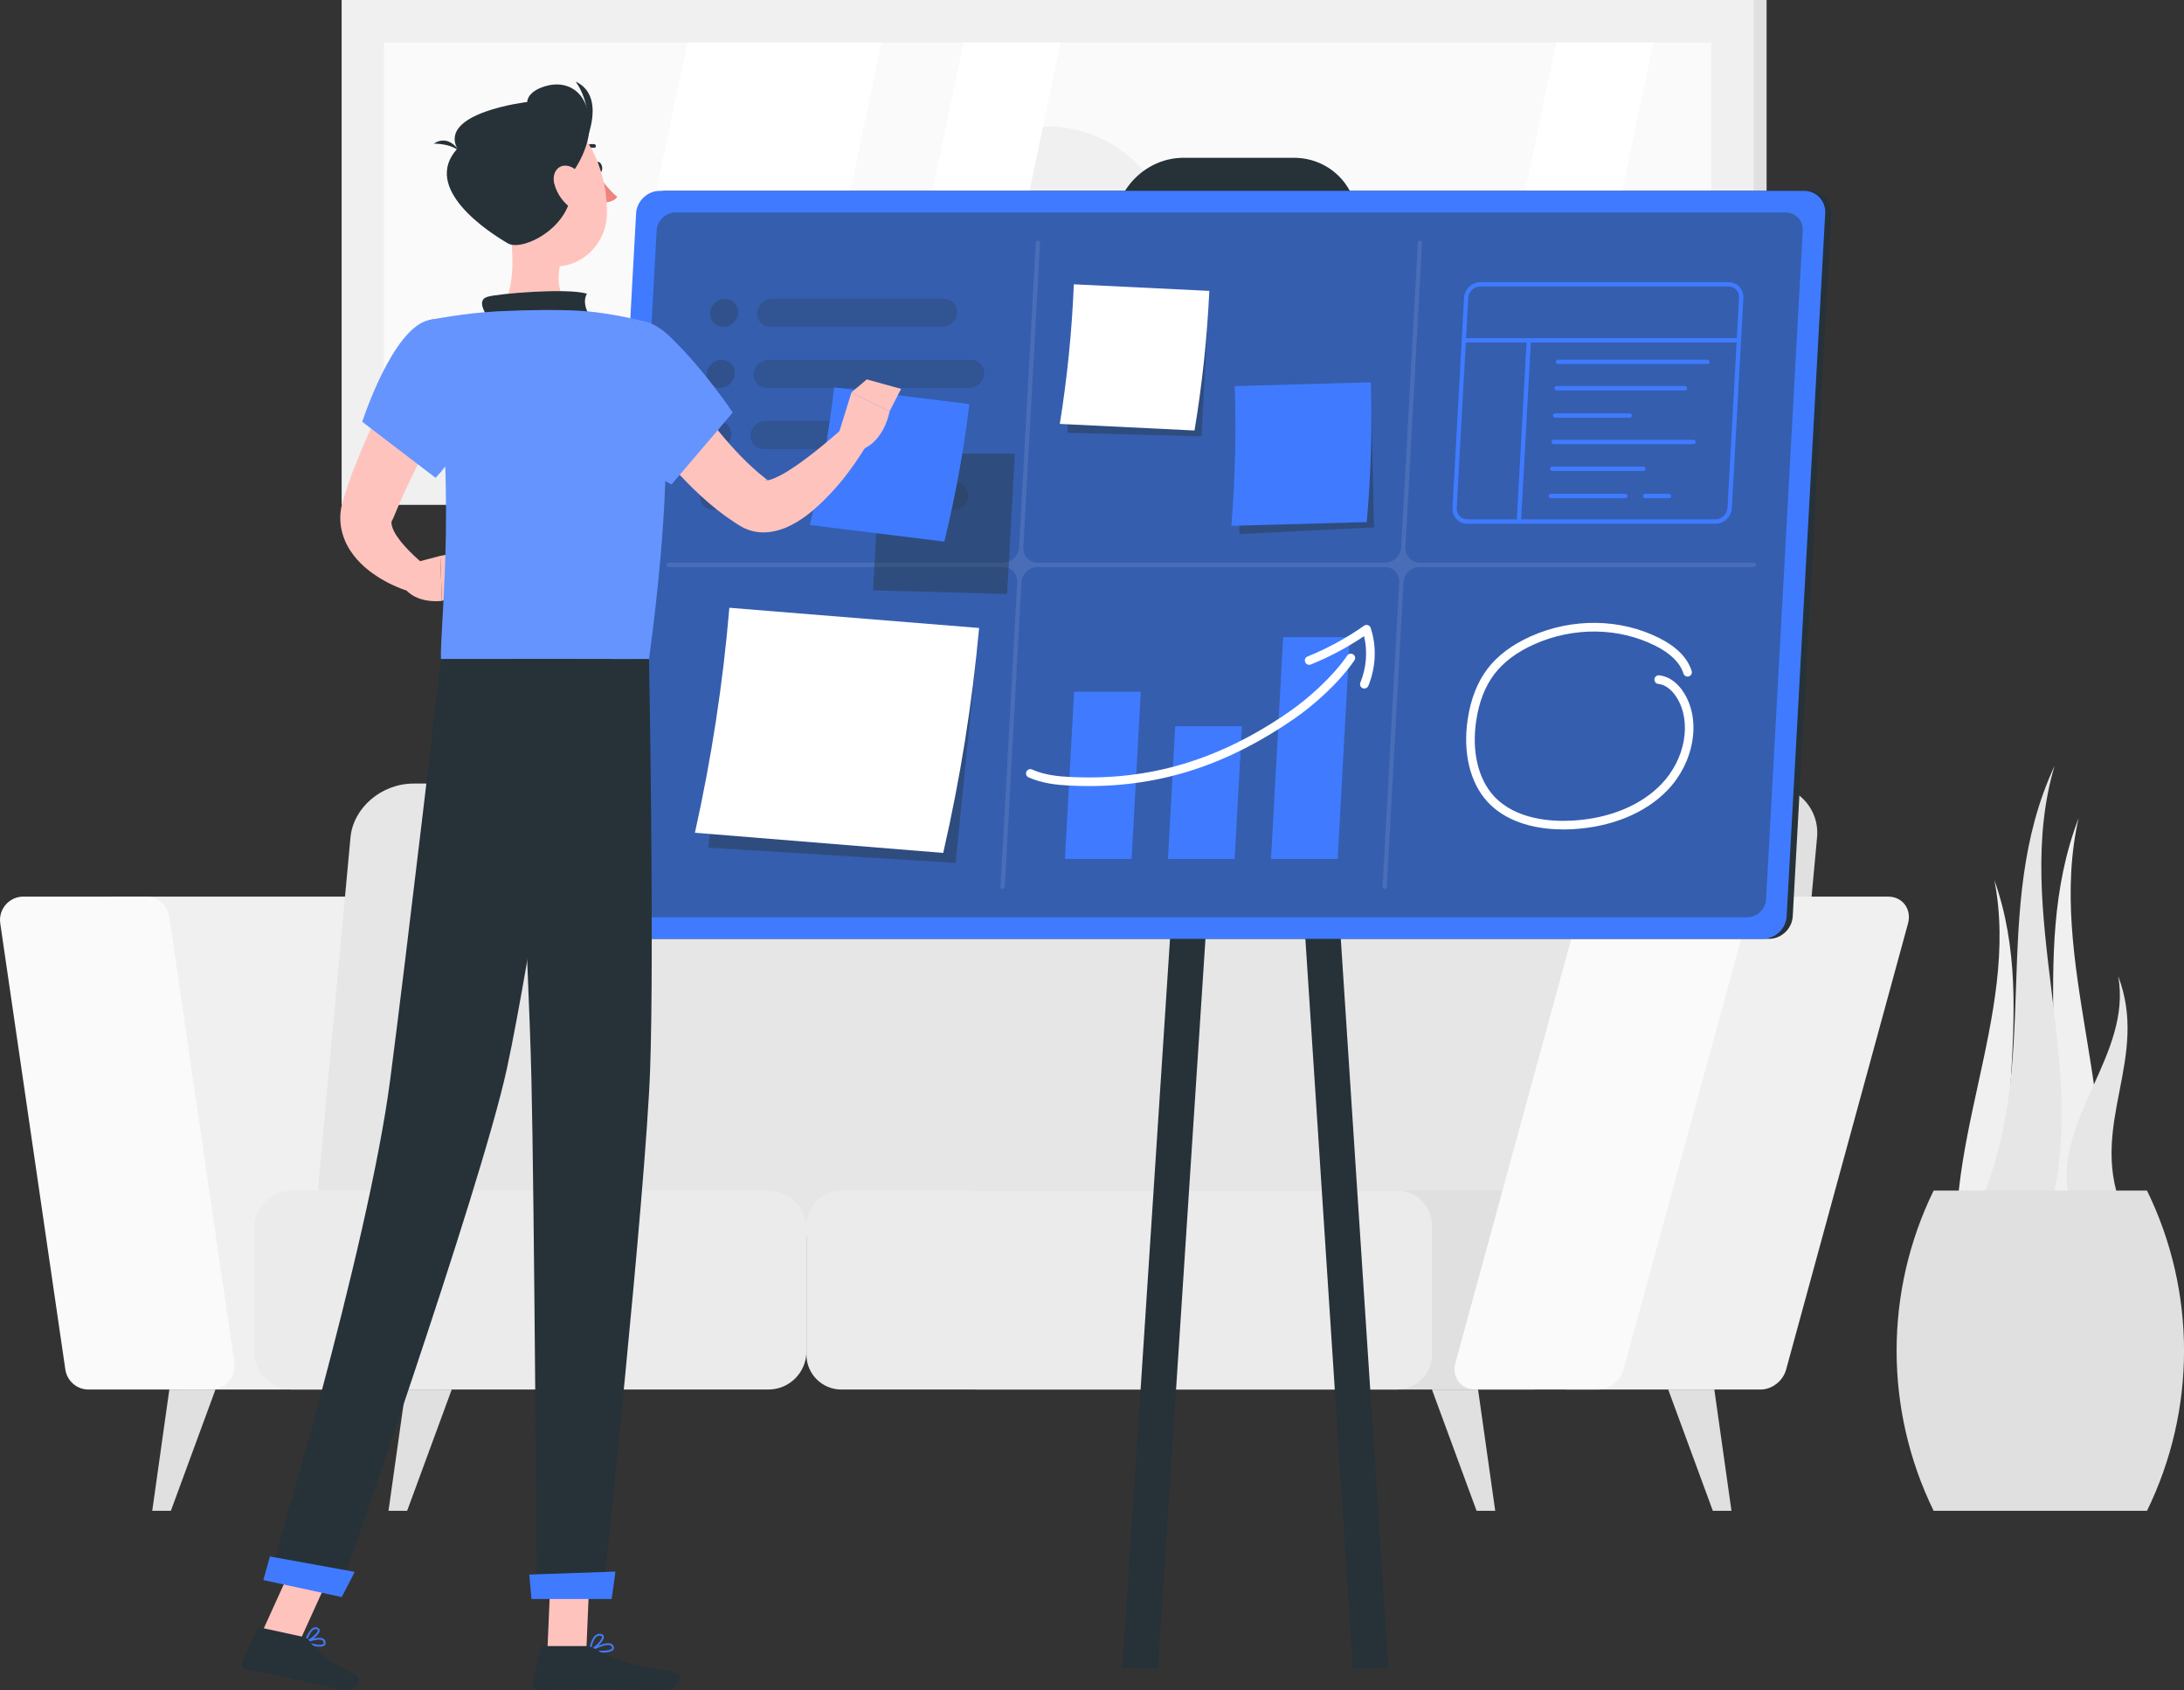 <svg width="389" height="301" viewBox="0 0 389 301" fill="none" xmlns="http://www.w3.org/2000/svg">
<rect x="0" y="0" width="389" height="301" fill="#333333" stroke="none"/>
<g clip-path="url(#clip0_19_1631)">
<path d="M78.439 247.427H32.104C30.038 247.427 28.284 245.906 27.982 243.865L16.382 164.432C16.014 161.919 17.957 159.66 20.503 159.66H66.839C68.904 159.66 70.659 161.182 70.96 163.222L82.561 242.656C82.929 245.169 80.986 247.427 78.439 247.427Z" fill="#F0F0F0"/>
<path d="M37.612 247.427H15.76C13.694 247.427 11.94 245.906 11.638 243.865L0.047 164.422C-0.321 161.909 1.622 159.651 4.169 159.651H26.021C28.086 159.651 29.84 161.172 30.142 163.213L41.743 242.646C42.11 245.16 40.168 247.418 37.621 247.418L37.612 247.427Z" fill="#FAFAFA"/>
<path d="M314.173 139.526H88.955C83.24 139.526 78.204 143.825 77.713 149.125L72.045 210.455C71.555 215.756 75.799 220.055 81.514 220.055H306.732C312.447 220.055 317.483 215.756 317.974 210.455L323.642 149.125C324.132 143.825 319.888 139.526 314.173 139.526Z" fill="#E0E0E0"/>
<path d="M298.885 139.526H73.667C67.952 139.526 62.916 143.825 62.425 149.125L56.757 210.455C56.267 215.756 60.511 220.055 66.226 220.055H291.443C297.159 220.055 302.195 215.756 302.686 210.455L308.354 149.125C308.844 143.825 304.6 139.526 298.885 139.526Z" fill="#E6E6E6"/>
<path d="M143.637 240.634V218.789C143.637 215.037 140.601 211.995 136.856 211.995H52.023C48.278 211.995 45.242 215.037 45.242 218.789V240.634C45.242 244.386 48.278 247.427 52.023 247.427H136.856C140.601 247.427 143.637 244.386 143.637 240.634Z" fill="#EBEBEB"/>
<path d="M279.315 241.21V218.212C279.315 214.779 276.537 211.995 273.109 211.995H174.1C170.673 211.995 167.895 214.779 167.895 218.212V241.21C167.895 244.644 170.673 247.427 174.1 247.427H273.109C276.537 247.427 279.315 244.644 279.315 241.21Z" fill="#E0E0E0"/>
<path d="M255.058 241.21V218.212C255.058 214.779 252.279 211.995 248.852 211.995H149.843C146.416 211.995 143.637 214.779 143.637 218.212V241.21C143.637 244.644 146.416 247.427 149.843 247.427H248.852C252.279 247.427 255.058 244.644 255.058 241.21Z" fill="#EBEBEB"/>
<path d="M313.56 247.427H279.089C276.552 247.427 274.892 245.169 275.58 242.656L297.291 163.222C297.847 161.172 299.8 159.66 301.865 159.66H336.336C338.873 159.66 340.533 161.919 339.845 164.432L318.134 243.865C317.577 245.916 315.625 247.427 313.56 247.427Z" fill="#F0F0F0"/>
<path d="M284.596 247.427H262.744C260.207 247.427 258.547 245.169 259.236 242.656L280.947 163.222C281.503 161.172 283.455 159.66 285.521 159.66H307.373C309.91 159.66 311.57 161.919 310.881 164.432L289.171 243.865C288.614 245.916 286.662 247.427 284.596 247.427Z" fill="#FAFAFA"/>
<path d="M266.319 269.026H262.999L255.048 247.427H263.263L266.319 269.026Z" fill="#E0E0E0"/>
<path d="M308.401 269.026H305.081L297.131 247.427H305.345L308.401 269.026Z" fill="#E0E0E0"/>
<path d="M69.197 269.026H72.517L80.458 247.427H72.243L69.197 269.026Z" fill="#E0E0E0"/>
<path d="M27.115 269.026H30.435L38.376 247.427H30.161L27.115 269.026Z" fill="#E0E0E0"/>
<path d="M314.654 0H63.161V89.864H314.654V0Z" fill="#E0E0E0"/>
<path d="M312.343 0H60.85V89.864H312.343V0Z" fill="#F0F0F0"/>
<path d="M304.808 82.306V7.559L68.405 7.559V82.306L304.808 82.306Z" fill="#FAFAFA"/>
<path d="M186.597 67.349C198.952 67.349 208.967 57.315 208.967 44.937C208.967 32.559 198.952 22.525 186.597 22.525C174.242 22.525 164.226 32.559 164.226 44.937C164.226 57.315 174.242 67.349 186.597 67.349Z" fill="#F0F0F0"/>
<path d="M106.771 82.306L122.445 7.559H157.02L141.355 82.306H106.771Z" fill="white"/>
<path d="M155.945 82.306L171.62 7.559H188.907L173.242 82.306H155.945Z" fill="white"/>
<path d="M261.518 82.306L277.193 7.559H294.48L278.815 82.306H261.518Z" fill="white"/>
<path d="M370.251 145.601C364.385 171.074 378.739 197.388 372.873 222.87C370.939 222.785 368.996 222.71 367.063 222.625C365.13 222.54 363.187 222.464 361.253 222.379C370.996 197.067 360.518 170.913 370.26 145.601H370.251Z" fill="#F0F0F0"/>
<path d="M355.208 156.646C360.018 181.004 344.588 205.353 349.389 229.711H361.018C352.331 205.353 363.885 181.004 355.199 156.646H355.208Z" fill="#F0F0F0"/>
<path d="M365.941 136.389C358.245 162.362 372.552 190.396 364.856 216.37C362.753 216.172 360.64 215.973 358.537 215.775C356.434 215.576 354.321 215.378 352.218 215.179C364.12 189.602 354.039 161.966 365.941 136.379V136.389Z" fill="#E6E6E6"/>
<path d="M377.277 173.795C379.757 187.845 365.922 198.881 368.402 212.931C369.968 213.214 371.524 213.507 373.09 213.791C374.655 214.074 376.211 214.367 377.777 214.65C372.165 200.034 382.879 188.412 377.268 173.795H377.277Z" fill="#E6E6E6"/>
<path d="M382.408 211.995H344.409C335.61 229.985 335.61 251.036 344.409 269.026H382.408C391.207 251.036 391.207 229.985 382.408 211.995Z" fill="#E0E0E0"/>
<path d="M315.097 167.172H111.288C109.091 167.172 107.393 165.367 107.516 163.166L114.382 37.992C114.504 35.791 116.4 33.986 118.598 33.986H322.406C324.604 33.986 326.301 35.791 326.179 37.992L319.313 163.166C319.19 165.367 317.294 167.172 315.097 167.172Z" fill="#263238"/>
<path d="M229.358 55.274H209.656C203.082 55.274 198.008 49.898 198.367 43.321L198.565 39.674C198.914 33.306 204.403 28.1 210.769 28.1H230.461C237.035 28.1 242.118 33.486 241.76 40.062L241.562 43.699C241.213 50.068 235.724 55.274 229.358 55.274Z" fill="#263238"/>
<path d="M247.296 297.06H240.986L223.605 30.887H229.914L247.296 297.06Z" fill="#263238"/>
<path d="M199.914 297.06H206.232L223.605 30.887H217.295L199.914 297.06Z" fill="#263238"/>
<path d="M314.012 167.172H110.204C108.006 167.172 106.309 165.367 106.431 163.166L113.297 37.992C113.42 35.791 115.316 33.986 117.513 33.986H321.322C323.519 33.986 325.217 35.791 325.094 37.992L318.228 163.166C318.106 165.367 316.21 167.172 314.012 167.172Z" fill="#407BFF"/>
<path opacity="0.4" d="M113.439 163.336C111.675 163.336 110.326 161.9 110.421 160.142L116.957 41.025C117.051 39.258 118.56 37.832 120.323 37.832H318.077C319.841 37.832 321.19 39.268 321.095 41.025L314.559 160.142C314.465 161.909 312.956 163.336 311.192 163.336H113.439Z" fill="#263238"/>
<path opacity="0.1" d="M312.419 100.192H252.889C251.389 100.192 250.248 98.973 250.323 97.48L253.294 43.255C253.304 43.047 253.143 42.868 252.936 42.868C252.728 42.868 252.54 43.038 252.53 43.255L249.559 97.48C249.475 98.982 248.201 100.192 246.702 100.192H184.842C183.343 100.192 182.202 98.973 182.277 97.48L185.248 43.255C185.257 43.047 185.097 42.868 184.89 42.868C184.682 42.868 184.493 43.038 184.484 43.255L181.513 97.48C181.428 98.982 180.155 100.192 178.656 100.192H119.126C118.918 100.192 118.73 100.362 118.72 100.579C118.711 100.787 118.871 100.967 119.079 100.967H178.608C180.108 100.967 181.249 102.185 181.174 103.678L178.203 157.903C178.193 158.111 178.354 158.29 178.561 158.29C178.769 158.29 178.957 158.12 178.967 157.903L181.938 103.678C182.023 102.176 183.296 100.967 184.795 100.967H246.655C248.154 100.967 249.295 102.185 249.22 103.678L246.249 157.903C246.24 158.111 246.4 158.29 246.608 158.29C246.815 158.29 247.004 158.12 247.013 157.903L249.984 103.678C250.069 102.176 251.342 100.967 252.842 100.967H312.371C312.579 100.967 312.768 100.797 312.777 100.579C312.786 100.371 312.626 100.192 312.419 100.192Z" fill="white"/>
<path opacity="0.4" d="M215.362 52.704H191.454L190.114 77.062L213.994 77.704L215.362 52.704Z" fill="#263238"/>
<path d="M212.768 76.656C204.771 76.268 196.773 75.871 188.766 75.484C190.096 67.207 190.926 58.902 191.265 50.625C199.31 51.012 207.355 51.409 215.4 51.797C215.013 60.074 214.136 68.379 212.759 76.656H212.768Z" fill="white"/>
<path opacity="0.4" d="M244.193 68.974L220.247 70.807L220.775 95.099L244.731 93.909L244.193 68.974Z" fill="#263238"/>
<path d="M243.429 92.964C235.394 93.191 227.349 93.408 219.314 93.635C220.011 85.31 220.21 77.005 219.917 68.757C228.009 68.53 236.092 68.303 244.174 68.076C244.429 76.325 244.174 84.64 243.439 92.964H243.429Z" fill="#407BFF"/>
<path opacity="0.4" d="M174.27 113.287L130.123 111.596L126.161 150.93L170.205 153.651L174.27 113.287Z" fill="#263238"/>
<path d="M168.008 151.875C153.267 150.675 138.526 149.484 123.775 148.284C126.737 134.972 128.783 121.602 129.906 108.223C144.741 109.423 159.567 110.623 174.393 111.823C173.176 125.202 171.045 138.571 167.998 151.875H168.008Z" fill="white"/>
<g style="mix-blend-mode:multiply" opacity="0.3">
<path d="M128.84 58.203C127.472 58.203 126.416 57.078 126.491 55.708C126.567 54.338 127.746 53.214 129.113 53.214C130.481 53.214 131.537 54.338 131.462 55.708C131.386 57.078 130.207 58.203 128.84 58.203Z" fill="#263238"/>
<path opacity="0.8" d="M167.838 58.203H137.215C135.847 58.203 134.791 57.078 134.866 55.708C134.942 54.338 136.121 53.214 137.488 53.214H168.111C169.479 53.214 170.535 54.338 170.46 55.708C170.384 57.078 169.205 58.203 167.838 58.203Z" fill="#263238"/>
<path d="M128.236 69.078C126.869 69.078 125.812 67.954 125.888 66.584C125.963 65.213 127.142 64.089 128.51 64.089C129.877 64.089 130.934 65.213 130.858 66.584C130.783 67.954 129.604 69.078 128.236 69.078Z" fill="#263238"/>
<path opacity="0.8" d="M172.667 69.078H136.611C135.244 69.078 134.187 67.954 134.263 66.584C134.338 65.213 135.517 64.089 136.885 64.089H172.94C174.308 64.089 175.364 65.213 175.289 66.584C175.213 67.954 174.034 69.078 172.667 69.078Z" fill="#263238"/>
<path d="M127.642 79.953C126.275 79.953 125.218 78.829 125.294 77.459C125.369 76.089 126.548 74.964 127.916 74.964C129.283 74.964 130.339 76.089 130.264 77.459C130.189 78.829 129.01 79.953 127.642 79.953Z" fill="#263238"/>
<path opacity="0.8" d="M153.568 79.953H136.026C134.659 79.953 133.603 78.829 133.678 77.459C133.754 76.089 134.932 74.964 136.3 74.964H153.851C155.219 74.964 156.275 76.089 156.2 77.459C156.124 78.829 154.945 79.953 153.578 79.953H153.568Z" fill="#263238"/>
<path opacity="0.8" d="M169.818 90.819H152.267C150.899 90.819 149.843 89.695 149.919 88.325C149.994 86.954 151.173 85.83 152.54 85.83H170.092C171.459 85.83 172.516 86.954 172.44 88.325C172.365 89.695 171.186 90.819 169.818 90.819Z" fill="#263238"/>
<path d="M127.048 90.819C125.68 90.819 124.624 89.695 124.7 88.325C124.775 86.954 125.954 85.83 127.321 85.83C128.689 85.83 129.745 86.954 129.67 88.325C129.594 89.695 128.415 90.819 127.048 90.819Z" fill="#263238"/>
<path opacity="0.8" d="M143.524 90.819H135.423C134.055 90.819 132.999 89.695 133.074 88.325C133.15 86.954 134.329 85.83 135.696 85.83H143.798C145.165 85.83 146.222 86.954 146.146 88.325C146.071 89.695 144.892 90.819 143.524 90.819Z" fill="#263238"/>
</g>
<path d="M203.186 123.17H191.312L189.681 152.943H201.555L203.186 123.17Z" fill="#407BFF"/>
<path d="M221.2 129.312H209.326L208.034 152.943H219.908L221.2 129.312Z" fill="#407BFF"/>
<path d="M240.421 113.457H228.547L226.387 152.942H238.261L240.421 113.457Z" fill="#407BFF"/>
<path d="M193.953 139.97C192.774 139.97 191.595 139.941 190.388 139.875C188.313 139.771 185.625 139.507 183.201 138.42C182.815 138.25 182.645 137.797 182.815 137.409C182.984 137.022 183.437 136.852 183.824 137.022C186.012 138.004 188.521 138.25 190.463 138.345C204.714 139.082 217.192 135.359 229.754 126.647C232.744 124.569 237.214 120.723 239.968 116.726C240.204 116.377 240.685 116.292 241.034 116.528C241.383 116.764 241.467 117.246 241.232 117.596C238.374 121.753 233.885 125.646 230.631 127.904C218.833 136.086 207.091 139.97 193.953 139.97Z" fill="white"/>
<path d="M243.005 122.603C242.91 122.603 242.807 122.585 242.712 122.547C242.326 122.386 242.137 121.933 242.297 121.545C243.382 118.919 243.608 115.961 242.958 113.278C239.968 115.29 236.79 116.982 233.47 118.323C233.074 118.484 232.63 118.295 232.47 117.898C232.31 117.501 232.498 117.057 232.894 116.897C236.431 115.47 239.817 113.627 242.958 111.416C243.156 111.275 243.41 111.237 243.637 111.313C243.863 111.388 244.052 111.568 244.127 111.794C245.231 115.064 245.08 118.824 243.722 122.122C243.599 122.415 243.316 122.594 243.014 122.594L243.005 122.603Z" fill="white"/>
<path d="M305.543 93.257H261.367C260.622 93.257 259.924 92.964 259.424 92.434C258.915 91.896 258.661 91.197 258.708 90.441L260.764 53.025C260.849 51.494 262.16 50.247 263.687 50.247H307.863C308.608 50.247 309.306 50.54 309.806 51.069C310.315 51.608 310.57 52.307 310.523 53.063L308.467 90.479C308.382 92.009 307.071 93.257 305.543 93.257ZM263.678 51.003C262.546 51.003 261.575 51.929 261.518 53.053L259.462 90.469C259.434 91.008 259.613 91.518 259.971 91.896C260.33 92.274 260.82 92.482 261.358 92.482H305.534C306.665 92.482 307.637 91.556 307.693 90.431L309.749 53.016C309.778 52.477 309.599 51.967 309.24 51.589C308.882 51.211 308.391 51.003 307.854 51.003H263.678Z" fill="#407BFF"/>
<path d="M309.721 60.981H260.717C260.509 60.981 260.33 60.81 260.33 60.593C260.33 60.376 260.5 60.206 260.717 60.206H309.721C309.929 60.206 310.108 60.376 310.108 60.593C310.108 60.81 309.938 60.981 309.721 60.981Z" fill="#407BFF"/>
<path d="M270.525 93.257H270.506C270.299 93.247 270.129 93.068 270.148 92.85L271.921 60.565C271.93 60.357 272.109 60.187 272.326 60.206C272.534 60.215 272.704 60.395 272.685 60.612L270.912 92.897C270.902 93.105 270.733 93.257 270.534 93.257H270.525Z" fill="#407BFF"/>
<path d="M304.11 64.817H277.504C277.297 64.817 277.117 64.647 277.117 64.429C277.117 64.212 277.287 64.042 277.504 64.042H304.11C304.317 64.042 304.496 64.212 304.496 64.429C304.496 64.647 304.327 64.817 304.11 64.817Z" fill="#407BFF"/>
<path d="M300.101 69.522H277.249C277.042 69.522 276.863 69.352 276.863 69.135C276.863 68.917 277.033 68.747 277.249 68.747H300.101C300.309 68.747 300.488 68.917 300.488 69.135C300.488 69.352 300.318 69.522 300.101 69.522Z" fill="#407BFF"/>
<path d="M290.283 74.378H276.985C276.778 74.378 276.599 74.208 276.599 73.991C276.599 73.774 276.768 73.603 276.985 73.603H290.283C290.491 73.603 290.67 73.774 290.67 73.991C290.67 74.208 290.5 74.378 290.283 74.378Z" fill="#407BFF"/>
<path d="M292.698 83.855H276.457C276.25 83.855 276.071 83.685 276.071 83.468C276.071 83.25 276.24 83.08 276.457 83.08H292.698C292.905 83.08 293.085 83.25 293.085 83.468C293.085 83.685 292.915 83.855 292.698 83.855Z" fill="#407BFF"/>
<path d="M289.501 88.712H276.203C275.995 88.712 275.816 88.542 275.816 88.324C275.816 88.107 275.986 87.937 276.203 87.937H289.501C289.708 87.937 289.887 88.107 289.887 88.324C289.887 88.542 289.718 88.712 289.501 88.712Z" fill="#407BFF"/>
<path d="M297.281 88.712H293.018C292.811 88.712 292.632 88.542 292.632 88.324C292.632 88.107 292.802 87.937 293.018 87.937H297.281C297.489 87.937 297.668 88.107 297.668 88.324C297.668 88.542 297.498 88.712 297.281 88.712Z" fill="#407BFF"/>
<path d="M301.639 79.084H276.731C276.523 79.084 276.344 78.913 276.344 78.696C276.344 78.479 276.514 78.309 276.731 78.309H301.639C301.846 78.309 302.025 78.479 302.025 78.696C302.025 78.913 301.856 79.084 301.639 79.084Z" fill="#407BFF"/>
<path d="M278.41 147.689C272.638 147.689 267.913 145.979 264.97 142.804C261.839 139.412 260.537 134.074 261.405 128.159C261.933 124.54 263.122 121.498 264.913 119.126C266.715 116.745 269.327 114.79 272.675 113.297C280.051 110.009 288.595 110.122 295.527 113.609C298.63 115.168 300.573 117.142 301.309 119.476C301.431 119.882 301.214 120.307 300.809 120.44C300.403 120.563 299.979 120.345 299.847 119.939C299.243 118.021 297.555 116.349 294.839 114.988C288.312 111.709 280.267 111.605 273.298 114.714C270.195 116.093 267.781 117.898 266.14 120.071C264.498 122.235 263.414 125.032 262.923 128.395C262.122 133.847 263.282 138.723 266.102 141.774C270.025 146.017 276.504 146.319 280.022 146.121C286.568 145.762 292.189 143.466 295.867 139.677C300.167 135.236 301.375 128.603 298.668 124.238C298.14 123.397 297.017 121.952 295.367 121.781C294.942 121.744 294.641 121.366 294.678 120.941C294.716 120.515 295.093 120.213 295.518 120.251C297.225 120.421 298.809 121.545 299.969 123.425C303.034 128.367 301.742 135.812 296.961 140.745C293.018 144.817 287.03 147.264 280.098 147.651C279.522 147.68 278.957 147.699 278.4 147.699L278.41 147.689Z" fill="white"/>
<path d="M82.636 67.717L79.92 72.47L77.251 77.317C75.497 80.558 73.818 83.827 72.29 87.106C71.526 88.749 70.8 90.394 70.14 92.038L70.017 92.34C70.017 92.34 69.989 92.387 69.98 92.406C69.933 92.453 69.923 92.501 69.895 92.538C69.848 92.623 69.81 92.699 69.763 92.812C69.697 93.03 69.716 93.389 69.876 93.871C70.178 94.853 71.064 96.129 72.149 97.319C73.215 98.519 74.591 99.738 75.827 100.815L73.62 105.53C72.498 105.209 71.564 104.888 70.574 104.453C69.593 104.037 68.64 103.536 67.697 102.969C65.82 101.807 63.944 100.381 62.378 98.028C61.624 96.856 60.973 95.401 60.718 93.719C60.605 92.879 60.558 92.009 60.671 91.149C60.718 90.724 60.784 90.29 60.888 89.893L61.039 89.279L61.152 88.91C61.756 86.983 62.388 85.065 63.123 83.222C64.557 79.509 66.169 75.928 67.933 72.442C68.81 70.694 69.725 68.974 70.687 67.273C71.658 65.563 72.592 63.91 73.705 62.18L82.636 67.717Z" fill="#FFC3BD"/>
<path d="M73.469 100.277L78.421 98.982L78.704 106.994C78.704 106.994 74.827 107.571 72.451 105.199L73.46 100.277H73.469Z" fill="#FFC3BD"/>
<path d="M85.447 97.631L84.325 104.67L78.704 107.004L78.421 98.982L85.447 97.631Z" fill="#FFC3BD"/>
<path d="M105.941 29.942C106.054 30.49 106.431 30.878 106.79 30.802C107.148 30.726 107.346 30.226 107.233 29.678C107.12 29.13 106.743 28.742 106.384 28.818C106.026 28.893 105.828 29.394 105.941 29.942Z" fill="#263238"/>
<path d="M106.384 30.887C106.384 30.887 108.27 33.797 109.949 35.044C109.166 36.15 107.431 36.065 107.431 36.065L106.375 30.878L106.384 30.887Z" fill="#ED847E"/>
<path d="M103.319 27.306C103.244 27.306 103.159 27.278 103.093 27.221C102.961 27.098 102.951 26.89 103.074 26.758C104.309 25.426 105.799 25.662 105.865 25.672C106.045 25.7 106.167 25.87 106.129 26.049C106.101 26.229 105.931 26.352 105.752 26.314C105.705 26.314 104.536 26.134 103.555 27.202C103.489 27.268 103.404 27.306 103.31 27.306H103.319Z" fill="#263238"/>
<path d="M90.342 37.662C91.332 42.736 92.332 52.042 88.776 55.434C88.776 55.434 90.162 60.584 99.584 60.584C109.94 60.584 104.536 55.434 104.536 55.434C98.886 54.083 99.028 49.879 100.018 45.938L90.351 37.671L90.342 37.662Z" fill="#FFC3BD"/>
<path d="M86.739 56.37C85.984 54.962 85.145 53.346 86.871 52.836C88.767 52.278 100.961 51.248 104.536 52.288C103.432 54.253 105.3 56.662 105.3 56.662L86.739 56.37Z" fill="#263238"/>
<path d="M56.059 293.101C56.757 293.252 57.446 293.29 57.785 293.006C57.927 292.884 58.068 292.657 57.945 292.241C57.879 292.024 57.738 291.863 57.521 291.759C56.587 291.315 54.437 292.194 54.343 292.232C54.286 292.26 54.239 292.317 54.239 292.383C54.239 292.449 54.277 292.506 54.333 292.534C54.663 292.695 55.361 292.959 56.059 293.11V293.101ZM57.191 291.996C57.257 292.014 57.323 292.033 57.38 292.062C57.512 292.128 57.587 292.213 57.625 292.345C57.71 292.638 57.606 292.732 57.568 292.761C57.2 293.082 55.814 292.789 54.833 292.392C55.493 292.156 56.569 291.863 57.181 291.996H57.191Z" fill="#407BFF"/>
<path d="M54.371 292.544C54.371 292.544 54.428 292.544 54.456 292.544C55.239 292.317 56.917 291.126 56.936 290.333C56.936 290.191 56.889 289.926 56.512 289.804C56.267 289.719 56.021 289.738 55.786 289.86C54.861 290.333 54.277 292.26 54.248 292.336C54.23 292.393 54.248 292.459 54.286 292.496C54.305 292.515 54.333 292.534 54.371 292.544ZM56.333 290.087C56.333 290.087 56.38 290.097 56.408 290.106C56.616 290.172 56.606 290.276 56.606 290.323C56.597 290.786 55.493 291.722 54.673 292.1C54.88 291.542 55.342 290.446 55.937 290.144C56.069 290.078 56.201 290.059 56.333 290.087Z" fill="#407BFF"/>
<path d="M107.214 294.273C108.101 294.273 108.959 294.15 109.251 293.753C109.355 293.611 109.43 293.375 109.242 293.035C109.138 292.846 108.959 292.714 108.723 292.648C107.573 292.336 105.149 293.715 105.045 293.772C104.988 293.81 104.951 293.876 104.96 293.942C104.969 294.008 105.026 294.065 105.092 294.074C105.535 294.159 106.394 294.273 107.214 294.273ZM108.308 292.931C108.421 292.931 108.534 292.941 108.629 292.969C108.78 293.007 108.883 293.082 108.949 293.196C109.063 293.403 109.025 293.498 108.978 293.555C108.657 293.999 106.903 294.018 105.62 293.829C106.262 293.498 107.506 292.922 108.308 292.922V292.931Z" fill="#407BFF"/>
<path d="M105.12 294.074C105.12 294.074 105.168 294.074 105.186 294.055C106.026 293.678 107.676 292.175 107.554 291.391C107.525 291.211 107.393 290.975 106.941 290.928C106.601 290.89 106.299 290.985 106.035 291.211C105.158 291.939 104.969 293.81 104.96 293.885C104.96 293.942 104.979 293.999 105.026 294.037C105.054 294.055 105.092 294.065 105.12 294.065V294.074ZM106.809 291.259C106.809 291.259 106.875 291.259 106.903 291.259C107.195 291.287 107.214 291.4 107.224 291.448C107.299 291.92 106.177 293.101 105.318 293.611C105.403 293.063 105.658 291.948 106.233 291.467C106.403 291.325 106.592 291.249 106.799 291.249L106.809 291.259Z" fill="#407BFF"/>
<path d="M97.5 293.914H104.432L105.12 277.842H98.188L97.5 293.914Z" fill="#FFC3BD"/>
<path d="M46.647 290.701L53.418 292.166L60.218 277.199L53.447 275.725L46.647 290.701Z" fill="#FFC3BD"/>
<path d="M54.069 291.485L46.458 289.832C46.185 289.775 45.902 289.917 45.779 290.172L43.138 295.917C42.865 296.512 43.223 297.211 43.865 297.334C46.534 297.863 47.854 297.986 51.202 298.714C53.258 299.158 57.908 300.291 60.746 300.915C63.529 301.52 64.566 298.799 63.463 298.288C58.492 296.011 56.418 294.008 55.069 292.147C54.824 291.807 54.465 291.58 54.06 291.495L54.069 291.485Z" fill="#263238"/>
<path d="M104.385 293.111H96.821C96.538 293.111 96.293 293.309 96.227 293.583L94.859 299.753C94.718 300.395 95.199 301 95.859 300.991C98.585 300.943 102.536 300.783 105.96 300.783C109.968 300.783 113.439 301 118.135 301C120.984 301 121.766 298.118 120.578 297.854C115.155 296.663 110.732 296.54 106.045 293.649C105.535 293.337 104.969 293.111 104.375 293.111H104.385Z" fill="#263238"/>
<path d="M76.374 57.003C69.876 58.496 64.528 75.106 64.528 75.106L77.572 85.065C77.572 85.065 82.353 80.548 84.485 72.234C86.72 63.532 83.014 55.481 76.374 57.003Z" fill="#407BFF"/>
<path opacity="0.2" d="M76.374 57.003C69.876 58.496 64.528 75.106 64.528 75.106L77.572 85.065C77.572 85.065 82.353 80.548 84.485 72.234C86.72 63.532 83.014 55.481 76.374 57.003Z" fill="#FAFAFA"/>
<path d="M115.193 57.361C115.193 57.361 122.568 65.704 115.598 117.359H78.543C78.289 111.662 81.863 83.855 76.374 57.002C76.374 57.002 82.731 55.727 88.776 55.434C93.51 55.207 100.367 55.056 104.526 55.434C110.015 55.935 115.183 57.361 115.183 57.361H115.193Z" fill="#407BFF"/>
<path opacity="0.2" d="M115.193 57.361C115.193 57.361 122.568 65.704 115.598 117.359H78.543C78.289 111.662 81.863 83.855 76.374 57.002C76.374 57.002 82.731 55.727 88.776 55.434C93.51 55.207 100.367 55.056 104.526 55.434C110.015 55.935 115.183 57.361 115.183 57.361H115.193Z" fill="#FAFAFA"/>
<path d="M87.437 32.503C89.219 39.154 89.917 43.142 94.02 45.91C100.188 50.067 107.865 45.296 108.101 38.247C108.318 31.898 105.366 22.081 98.245 20.739C91.219 19.417 85.664 25.851 87.437 32.503Z" fill="#FFC3BD"/>
<path d="M90.493 43.35C93.312 44.965 103.611 39.561 101.499 31.36C101.499 31.36 105.422 26.635 104.979 21.42C104.536 16.204 100.961 14.22 97.16 15.335C93.812 16.318 93.907 18.16 93.907 18.16C93.907 18.16 78.072 20.031 81.457 26.475C75.016 33.514 86.975 41.328 90.493 43.35Z" fill="#263238"/>
<path d="M81.901 27.013C81.901 27.013 80.014 23.744 77.261 25.577C78.562 25.596 80.675 25.823 81.901 27.013Z" fill="#263238"/>
<path d="M104.47 24.849C104.47 24.849 107.921 17.045 102.536 14.532C104.347 17.064 105.337 21.146 104.47 24.849Z" fill="#263238"/>
<path d="M98.745 32.777C99.198 34.525 100.339 36.027 101.536 36.915C103.338 38.257 104.687 36.934 104.554 34.893C104.441 33.051 103.366 30.14 101.376 29.593C99.415 29.054 98.226 30.783 98.735 32.777H98.745Z" fill="#FFC3BD"/>
<path d="M102.461 117.35C102.461 117.35 94.595 170.394 90.285 190.273C85.56 212.033 60.209 284.04 60.209 284.04L47.807 281.347C47.807 281.347 65.528 222.672 69.499 192.248C72.545 168.882 78.553 117.36 78.553 117.36H102.461V117.35Z" fill="#263238"/>
<path d="M63.17 279.883C63.227 279.892 60.86 284.38 60.86 284.38L46.901 281.357L48.08 277.152L63.17 279.892V279.883Z" fill="#407BFF"/>
<path d="M115.598 117.35C115.598 117.35 116.551 169.251 115.797 190.415C115.014 212.43 107.337 284.522 107.337 284.522H95.604C95.604 284.522 95.17 213.715 94.652 192.097C94.086 168.523 91.238 117.35 91.238 117.35H115.598Z" fill="#263238"/>
<path opacity="0.4" d="M180.759 80.766H156.851L155.511 105.124L179.391 105.766L180.759 80.766Z" fill="#263238"/>
<path d="M168.196 96.441C160.218 95.458 152.229 94.466 144.25 93.483C146.184 85.358 147.627 77.175 148.57 68.983C156.596 69.975 164.631 70.968 172.657 71.95C171.667 80.142 170.186 88.324 168.196 96.441Z" fill="#407BFF"/>
<path d="M109.6 279.845C109.657 279.845 108.94 284.73 108.94 284.73H94.661L94.275 280.374L109.6 279.845Z" fill="#407BFF"/>
<path d="M118.607 63.692C119.673 65.355 120.889 67.216 122.097 68.945C123.332 70.684 124.568 72.422 125.869 74.095C128.444 77.44 131.179 80.662 134.121 83.326C134.848 83.997 135.593 84.63 136.347 85.206L136.913 85.631C136.866 85.603 136.687 85.537 136.583 85.518C136.338 85.471 136.215 85.518 136.281 85.546C136.423 85.622 137.111 85.499 137.837 85.187C138.573 84.876 139.403 84.45 140.223 83.95C143.543 81.89 146.967 79.008 150.183 76.211L154.229 79.49C151.72 83.543 148.957 87.209 145.156 90.573C144.194 91.404 143.157 92.227 141.912 92.963C140.657 93.681 139.243 94.428 137.149 94.73C136.111 94.863 134.848 94.844 133.546 94.428C132.914 94.239 132.235 93.899 131.716 93.578L130.896 93.058C129.821 92.359 128.793 91.622 127.812 90.847C123.907 87.748 120.654 84.261 117.654 80.633C116.174 78.8 114.74 76.948 113.42 75.021C112.071 73.074 110.817 71.213 109.562 69.049L118.598 63.683L118.607 63.692Z" fill="#FFC3BD"/>
<path d="M104.998 67.859C102.781 77.166 119.588 86.274 119.588 86.274L130.509 73.462C130.509 73.462 125.539 65.913 119.352 59.97C111.713 52.628 106.686 60.773 104.998 67.859Z" fill="#407BFF"/>
<path opacity="0.2" d="M104.998 67.859C102.781 77.166 119.588 86.274 119.588 86.274L130.509 73.462C130.509 73.462 125.539 65.913 119.352 59.97C111.713 52.628 106.686 60.773 104.998 67.859Z" fill="#FAFAFA"/>
<path d="M149.089 78.148L151.663 69.862L158.444 73.245C158.444 73.245 157.454 79.292 152.522 80.34L149.089 78.148Z" fill="#FFC3BD"/>
<path d="M154.389 67.557L160.5 69.248L158.444 73.245L151.663 69.862L154.389 67.557Z" fill="#FFC3BD"/>
</g>
<defs>
<clipPath id="clip0_19_1631">
<rect width="389" height="301" fill="white"/>
</clipPath>
</defs>
</svg>

